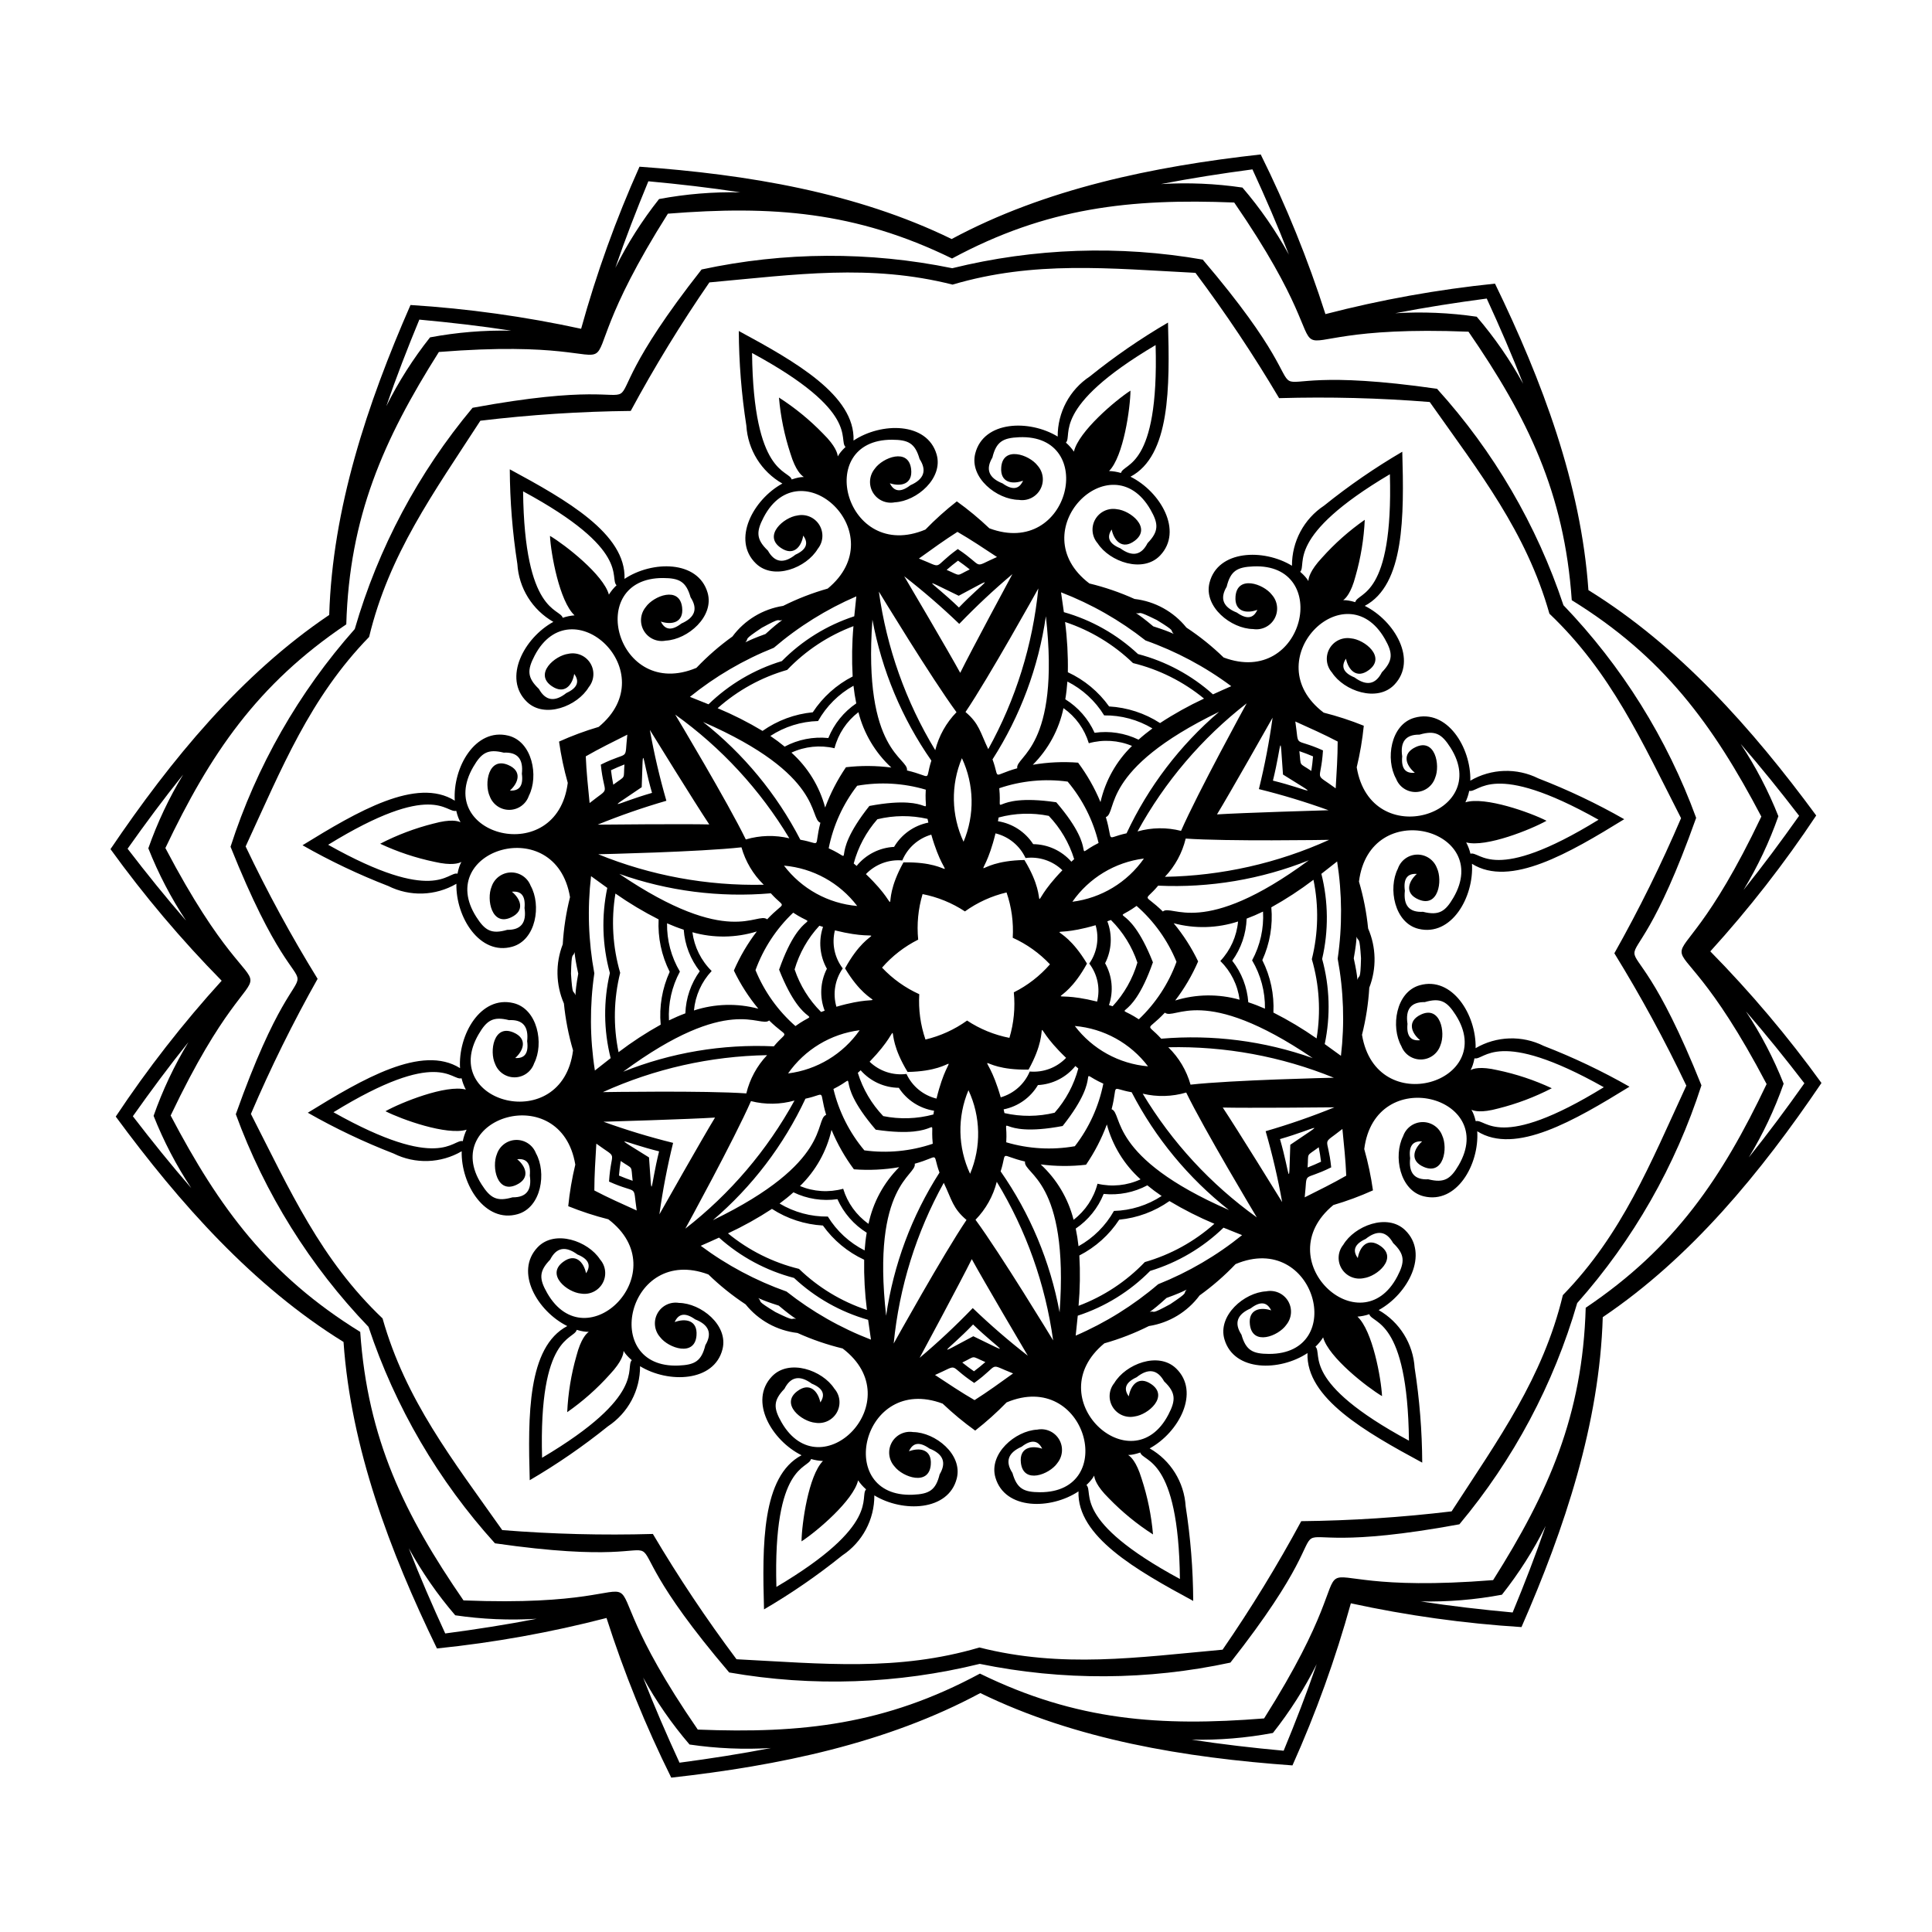 <?xml version="1.0" encoding="UTF-8"?>
<!-- Uploaded to: SVG Repo, www.svgrepo.com, Generator: SVG Repo Mixer Tools -->
<svg fill="#000000" width="800px" height="800px" version="1.1" viewBox="144 144 512 512" xmlns="http://www.w3.org/2000/svg">
 <g>
  <path d="m505.42 336.33c-3.461-1.398-7.016-2.559-10.633-3.473-18.258-13.867 5.769-37.785 16.203-19.551 2.117 3.703 2.262 5.715-0.781 8.859-1.648 3.242-4.062 3.699-7.242 1.367-2.957-1.211-3.68-2.879-2.273-4.973 0.613 2.965 2.809 5.449 6.09 2.996 4.606-3.441-1.129-8.055-4.746-8.383v0.004c-2.297-0.391-4.59 0.707-5.723 2.738-1.137 2.035-0.867 4.562 0.668 6.309 3.164 4.887 11.996 7.988 16.539 3.227 6.203-6.504 0.047-16.973-7.848-20.887 10.543-5.57 10.43-23.727 9.945-40.848-7.25 4.238-14.176 9.012-20.719 14.281-5.348 3.531-8.551 9.523-8.516 15.934-7.523-4.586-19.664-4.207-21.852 4.512-1.602 6.379 5.738 12.195 11.559 12.262 2.297 0.367 4.578-0.754 5.691-2.797 1.113-2.047 0.82-4.57-0.738-6.305-2.207-2.883-9.168-5.269-9.621 0.461-0.324 4.086 2.949 4.617 5.781 3.551-1.02 2.305-2.812 2.586-5.418 0.73-3.668-1.445-4.57-3.731-2.707-6.852 1.035-4.254 2.816-5.207 7.074-5.391 20.965-0.91 13.602 32.18-7.887 24.137h0.004c-3.031-2.945-6.332-5.598-9.863-7.926-3.406-4.234-8.344-6.957-13.742-7.578-3.852-1.742-7.859-3.117-11.969-4.109-18.258-13.867 5.769-37.785 16.203-19.551 2.117 3.703 2.262 5.715-0.781 8.859-1.648 3.242-4.062 3.699-7.242 1.367-2.957-1.211-3.68-2.879-2.273-4.973 0.613 2.965 2.809 5.449 6.09 2.996 4.606-3.441-1.129-8.055-4.746-8.383-2.293-0.391-4.586 0.707-5.723 2.742-1.133 2.031-0.863 4.559 0.672 6.309 3.164 4.887 11.996 7.988 16.539 3.227 6.203-6.504 0.047-16.973-7.848-20.887 10.543-5.57 10.43-23.727 9.945-40.848-7.254 4.234-14.18 9.008-20.719 14.277-5.348 3.531-8.551 9.527-8.516 15.934-7.523-4.586-19.664-4.207-21.852 4.512-1.602 6.379 5.738 12.195 11.559 12.262l-0.004 0.004c2.301 0.367 4.582-0.758 5.695-2.801 1.113-2.043 0.816-4.57-0.738-6.301-2.207-2.883-9.168-5.269-9.621 0.461-0.324 4.086 2.949 4.617 5.781 3.551-1.02 2.305-2.812 2.586-5.418 0.73-3.668-1.445-4.57-3.731-2.707-6.852 1.035-4.254 2.816-5.207 7.074-5.391 20.965-0.91 13.602 32.18-7.887 24.137l0.004-0.004c-2.703-2.574-5.582-4.957-8.613-7.137-2.941 2.297-5.723 4.793-8.32 7.473-21.137 8.879-29.836-23.891-8.832-23.805 4.266 0.016 6.082 0.898 7.281 5.106 1.984 3.047 1.172 5.367-2.438 6.953-2.527 1.953-4.332 1.746-5.441-0.52 2.875 0.953 6.121 0.293 5.637-3.777-0.68-5.707-7.539-3.047-9.633-0.082l0.004 0.004c-1.484 1.793-1.68 4.328-0.488 6.328 1.195 1.996 3.516 3.027 5.801 2.57 5.812-0.297 12.914-6.398 11.066-12.711-2.527-8.625-14.676-8.527-22.012-3.648 0.445-11.918-15.332-20.895-30.402-29.035l-0.004 0.004c0.043 8.398 0.711 16.781 2.004 25.082 0.387 6.394 3.977 12.168 9.543 15.34-7.734 4.223-13.473 14.926-7.019 21.18 4.727 4.578 13.43 1.129 16.398-3.875 1.469-1.809 1.637-4.344 0.422-6.328-1.215-1.988-3.547-2.996-5.824-2.512-3.602 0.469-9.148 5.305-4.414 8.562 3.375 2.32 5.473-0.246 5.965-3.231 1.488 2.035 0.832 3.731-2.074 5.059-3.086 2.453-5.516 2.094-7.289-1.082-3.164-3.023-3.102-5.039-1.129-8.82 9.695-18.609 34.668 4.312 16.961 18.898v-0.008c-4.066 1.152-8.016 2.684-11.797 4.578-5.371 0.832-10.195 3.746-13.434 8.113-3.434 2.465-6.629 5.246-9.543 8.309-21.137 8.879-29.836-23.891-8.832-23.805 4.266 0.016 6.082 0.898 7.281 5.106 1.984 3.047 1.172 5.367-2.438 6.953-2.527 1.953-4.332 1.746-5.441-0.52 2.875 0.953 6.121 0.293 5.637-3.777-0.68-5.707-7.539-3.047-9.633-0.082l0.004 0.008c-1.484 1.789-1.68 4.324-0.488 6.324 1.195 2 3.516 3.027 5.801 2.574 5.812-0.297 12.914-6.398 11.066-12.711-2.527-8.625-14.676-8.527-22.012-3.648 0.445-11.918-15.332-20.895-30.402-29.035h-0.004c0.043 8.398 0.715 16.781 2.008 25.082 0.383 6.398 3.973 12.168 9.539 15.344-7.734 4.223-13.473 14.926-7.019 21.18 4.727 4.578 13.43 1.129 16.398-3.875l0.004-0.004c1.465-1.809 1.633-4.344 0.422-6.328-1.215-1.988-3.551-2.996-5.828-2.512-3.602 0.469-9.148 5.305-4.414 8.562 3.375 2.32 5.473-0.246 5.965-3.231 1.488 2.035 0.832 3.731-2.074 5.059-3.086 2.453-5.516 2.094-7.289-1.082-3.164-3.023-3.102-5.039-1.129-8.82 9.695-18.609 34.668 4.312 16.961 18.898v-0.008c-3.582 1.055-7.086 2.352-10.488 3.887 0.52 3.699 1.293 7.356 2.309 10.945-2.879 22.746-35.609 13.895-25.031-4.258 2.148-3.684 3.82-4.816 8.062-3.754 3.633-0.195 5.234 1.668 4.805 5.586 0.43 3.168-0.652 4.625-3.168 4.453 2.262-2.012 3.312-5.156-0.453-6.769-5.281-2.266-6.41 5.004-4.887 8.301l0.004 0.004c0.809 2.184 2.906 3.621 5.234 3.586s4.383-1.531 5.129-3.734c2.648-5.184 0.918-14.383-5.473-15.938-8.734-2.121-14.723 8.445-14.164 17.238-10.098-6.348-25.762 2.832-40.348 11.812h-0.004c7.297 4.164 14.891 7.773 22.727 10.805 5.731 2.863 12.523 2.641 18.055-0.594-0.211 8.809 6.191 19.133 14.832 16.668 6.328-1.805 7.691-11.066 4.844-16.141-0.832-2.172-2.941-3.586-5.269-3.527s-4.367 1.574-5.09 3.789c-1.395 3.352 0.02 10.574 5.207 8.102 3.699-1.762 2.523-4.863 0.184-6.781 2.508-0.27 3.644 1.145 3.344 4.324 0.582 3.898-0.945 5.824-4.582 5.773-4.199 1.23-5.914 0.164-8.207-3.434-11.27-17.699 21.066-27.867 24.844-5.238h0.004c-1.035 4.098-1.68 8.285-1.93 12.504-1.965 5.066-1.855 10.703 0.309 15.691 0.414 4.203 1.227 8.363 2.422 12.418-2.879 22.746-35.609 13.895-25.031-4.258 2.148-3.684 3.82-4.816 8.062-3.754 3.633-0.195 5.234 1.668 4.805 5.586 0.43 3.168-0.652 4.625-3.168 4.453 2.262-2.012 3.312-5.156-0.453-6.769-5.281-2.266-6.41 5.004-4.887 8.301l0.004 0.004c0.809 2.184 2.906 3.617 5.234 3.586 2.328-0.035 4.383-1.531 5.125-3.734 2.648-5.184 0.918-14.383-5.473-15.938-8.734-2.121-14.723 8.445-14.164 17.238-10.098-6.348-25.762 2.832-40.348 11.812 7.293 4.16 14.891 7.773 22.723 10.805 5.734 2.863 12.523 2.641 18.059-0.594-0.211 8.809 6.191 19.133 14.832 16.668 6.328-1.805 7.691-11.066 4.844-16.141-0.832-2.172-2.945-3.586-5.273-3.527-2.324 0.055-4.363 1.574-5.086 3.789-1.395 3.352 0.02 10.574 5.207 8.102 3.699-1.762 2.523-4.863 0.184-6.781 2.508-0.27 3.644 1.145 3.344 4.324 0.582 3.898-0.945 5.824-4.582 5.773-4.199 1.23-5.914 0.164-8.207-3.434-11.27-17.699 21.066-27.867 24.844-5.238l0.004-0.004c-0.879 3.629-1.504 7.312-1.875 11.027 3.461 1.398 7.012 2.559 10.629 3.473 18.258 13.867-5.769 37.785-16.203 19.551-2.117-3.703-2.262-5.715 0.781-8.859 1.648-3.242 4.062-3.699 7.242-1.367 2.957 1.211 3.68 2.879 2.273 4.973-0.613-2.965-2.809-5.449-6.09-2.996-4.606 3.441 1.129 8.055 4.746 8.383l0.004-0.004c2.293 0.391 4.586-0.707 5.723-2.738 1.133-2.031 0.863-4.559-0.672-6.309-3.164-4.887-11.996-7.988-16.539-3.227-6.203 6.504-0.047 16.973 7.848 20.887-10.543 5.57-10.43 23.727-9.945 40.848 7.254-4.238 14.176-9.008 20.719-14.277 5.348-3.535 8.551-9.527 8.516-15.934 7.523 4.586 19.664 4.207 21.852-4.512 1.602-6.379-5.738-12.195-11.559-12.262l0.004-0.004c-2.301-0.367-4.582 0.754-5.695 2.801-1.113 2.043-0.816 4.566 0.738 6.301 2.207 2.883 9.168 5.269 9.621-0.461 0.324-4.086-2.949-4.617-5.781-3.551 1.02-2.305 2.812-2.586 5.418-0.73 3.668 1.445 4.57 3.731 2.707 6.852-1.035 4.254-2.816 5.207-7.074 5.391-20.965 0.91-13.602-32.18 7.887-24.137h-0.004c3.031 2.945 6.336 5.602 9.863 7.926 3.406 4.238 8.344 6.957 13.742 7.578 3.852 1.742 7.859 3.117 11.969 4.109 18.258 13.867-5.769 37.785-16.203 19.551-2.117-3.703-2.262-5.715 0.781-8.859 1.648-3.242 4.062-3.699 7.242-1.367 2.957 1.211 3.68 2.879 2.273 4.973-0.613-2.965-2.809-5.449-6.09-2.996-4.606 3.441 1.129 8.055 4.746 8.383 2.297 0.391 4.586-0.707 5.723-2.738 1.133-2.035 0.867-4.562-0.672-6.309-3.164-4.887-11.996-7.988-16.539-3.227-6.203 6.504-0.047 16.973 7.848 20.887-10.543 5.57-10.43 23.727-9.945 40.848v-0.004c7.254-4.234 14.18-9.008 20.719-14.277 5.348-3.531 8.551-9.523 8.516-15.934 7.523 4.586 19.664 4.207 21.852-4.512 1.602-6.379-5.738-12.195-11.559-12.262h0.004c-2.301-0.367-4.582 0.754-5.695 2.797-1.113 2.047-0.816 4.57 0.738 6.301 2.207 2.883 9.168 5.269 9.621-0.461 0.324-4.086-2.949-4.617-5.781-3.551 1.02-2.305 2.812-2.586 5.418-0.73 3.668 1.445 4.57 3.731 2.707 6.852-1.035 4.254-2.816 5.207-7.074 5.391-20.965 0.91-13.602-32.18 7.887-24.137l-0.004 0.004c2.703 2.574 5.582 4.957 8.613 7.137 2.941-2.297 5.723-4.793 8.324-7.469 21.137-8.879 29.836 23.891 8.832 23.805-4.266-0.016-6.082-0.898-7.281-5.106-1.984-3.047-1.172-5.367 2.438-6.953 2.527-1.953 4.332-1.746 5.441 0.52-2.875-0.953-6.121-0.293-5.637 3.777 0.68 5.707 7.539 3.047 9.633 0.082l-0.008-0.008c1.484-1.793 1.684-4.328 0.488-6.324-1.191-2-3.516-3.031-5.797-2.574-5.812 0.297-12.914 6.398-11.066 12.711 2.527 8.625 14.676 8.527 22.012 3.648-0.445 11.918 15.332 20.895 30.402 29.035-0.039-8.402-0.711-16.785-2.004-25.082-0.387-6.398-3.973-12.168-9.539-15.344 7.734-4.223 13.473-14.926 7.019-21.18-4.727-4.578-13.43-1.129-16.398 3.875h-0.004c-1.465 1.809-1.637 4.344-0.422 6.332 1.215 1.984 3.547 2.992 5.824 2.512 3.602-0.469 9.148-5.305 4.414-8.562-3.375-2.32-5.473 0.246-5.965 3.231-1.488-2.035-0.832-3.731 2.074-5.059 3.086-2.453 5.516-2.094 7.289 1.082 3.164 3.023 3.102 5.039 1.129 8.82-9.695 18.609-34.668-4.312-16.961-18.898l0.004 0.004c4.066-1.152 8.016-2.684 11.793-4.578 5.371-0.832 10.199-3.746 13.434-8.113 3.434-2.465 6.629-5.246 9.543-8.309 21.137-8.879 29.836 23.891 8.832 23.805-4.266-0.016-6.082-0.898-7.281-5.106-1.984-3.047-1.172-5.367 2.438-6.953 2.527-1.953 4.332-1.746 5.441 0.52-2.875-0.953-6.121-0.293-5.637 3.777 0.68 5.707 7.539 3.047 9.633 0.082l-0.004-0.004c1.484-1.793 1.68-4.328 0.488-6.328-1.195-1.996-3.516-3.027-5.801-2.57-5.812 0.297-12.914 6.398-11.066 12.711 2.527 8.625 14.676 8.527 22.012 3.648-0.445 11.918 15.332 20.895 30.402 29.035l0.004-0.004c-0.043-8.398-0.711-16.781-2.008-25.082-0.383-6.394-3.973-12.168-9.539-15.34 7.734-4.223 13.473-14.926 7.019-21.18-4.727-4.578-13.43-1.129-16.398 3.875-1.469 1.809-1.637 4.344-0.422 6.332 1.211 1.984 3.547 2.992 5.824 2.512 3.602-0.469 9.148-5.305 4.414-8.562-3.375-2.32-5.473 0.246-5.965 3.231-1.488-2.035-0.832-3.731 2.074-5.059 3.086-2.453 5.516-2.094 7.289 1.082 3.164 3.023 3.102 5.039 1.129 8.82-9.695 18.609-34.668-4.312-16.961-18.898v0.004c3.582-1.051 7.086-2.352 10.488-3.887-0.52-3.695-1.293-7.352-2.309-10.945 2.879-22.746 35.609-13.895 25.031 4.258-2.148 3.684-3.82 4.816-8.062 3.754-3.633 0.195-5.234-1.668-4.805-5.586-0.43-3.168 0.652-4.625 3.168-4.453-2.262 2.012-3.312 5.156 0.453 6.769 5.281 2.266 6.41-5.004 4.887-8.301l-0.004-0.004c-0.809-2.184-2.906-3.617-5.234-3.586-2.328 0.035-4.383 1.531-5.129 3.734-2.648 5.184-0.918 14.383 5.473 15.938 8.734 2.121 14.723-8.445 14.164-17.238 10.098 6.348 25.762-2.832 40.348-11.812h0.004c-7.293-4.16-14.891-7.773-22.723-10.805-5.734-2.863-12.527-2.641-18.059 0.594 0.211-8.809-6.191-19.133-14.832-16.668-6.328 1.805-7.691 11.066-4.844 16.141 0.832 2.172 2.945 3.586 5.269 3.527 2.328-0.055 4.367-1.574 5.09-3.789 1.395-3.352-0.02-10.574-5.207-8.102-3.699 1.762-2.523 4.863-0.184 6.781-2.508 0.27-3.644-1.145-3.344-4.324-0.582-3.898 0.945-5.824 4.582-5.773 4.199-1.23 5.914-0.164 8.207 3.434 11.27 17.699-21.066 27.867-24.844 5.238l-0.004 0.004c1.035-4.102 1.684-8.285 1.934-12.504 1.965-5.07 1.852-10.707-0.309-15.691-0.418-4.207-1.23-8.367-2.426-12.422 2.879-22.746 35.609-13.895 25.031 4.258-2.148 3.684-3.82 4.816-8.062 3.754-3.633 0.195-5.234-1.668-4.805-5.586-0.43-3.168 0.652-4.625 3.168-4.453-2.262 2.012-3.312 5.156 0.453 6.769 5.281 2.266 6.41-5.004 4.887-8.301l-0.004-0.004c-0.809-2.18-2.906-3.617-5.231-3.586-2.328 0.035-4.383 1.531-5.129 3.738-2.648 5.184-0.918 14.383 5.473 15.938 8.734 2.121 14.723-8.445 14.164-17.238 10.098 6.348 25.762-2.832 40.348-11.812l0.004-0.004c-7.297-4.16-14.895-7.773-22.727-10.801-5.734-2.867-12.523-2.644-18.059 0.59 0.211-8.809-6.191-19.133-14.832-16.668-6.328 1.805-7.691 11.066-4.844 16.141 0.832 2.176 2.945 3.59 5.273 3.531 2.328-0.059 4.363-1.578 5.086-3.789 1.395-3.352-0.02-10.574-5.207-8.102-3.699 1.762-2.523 4.863-0.184 6.781-2.508 0.27-3.644-1.145-3.344-4.324-0.582-3.898 0.945-5.824 4.582-5.773 4.199-1.23 5.914-0.164 8.207 3.434 11.27 17.699-21.066 27.867-24.844 5.238h-0.004c0.879-3.629 1.504-7.312 1.879-11.027zm6.914-66.652c0.93 32.832-8.508 31.168-9.176 33.898-5.809-1.734-2.316 2.301 0.074-6.898 1.391-4.863 2.211-9.871 2.445-14.926-4.148 2.894-7.945 6.262-11.316 10.031-6.535 6.965-1.145 7.805-5.797 3.746 1.895-1.961-4.18-9.297 23.77-25.852zm-169.03-32.125c28.898 15.613 22.738 22.953 24.77 24.895-4.406 4.164 0.836 3.156-5.938-3.512-3.516-3.637-7.445-6.852-11.703-9.582 0.434 5.043 1.453 10.012 3.031 14.816 2.766 9.141 6.184 4.894 0.344 6.891-0.75-2.617-10.141-1.023-10.504-33.508zm-112.34 130.32c27.969-17.219 31.246-8.215 33.945-9.004 1.402 5.898 3.152 0.855-6.012 3.387v-0.004c-4.906 1.23-9.652 3.023-14.145 5.348 4.582 2.144 9.395 3.75 14.348 4.785 9.297 2.176 7.332-2.91 6.141 3.148-2.644-0.664-5.961 8.27-34.277-7.66zm56.695 162.45c-0.93-32.832 8.508-31.168 9.176-33.898 5.809 1.734 2.316-2.301-0.074 6.898-1.391 4.863-2.211 9.871-2.445 14.922 4.148-2.894 7.945-6.262 11.316-10.031 6.535-6.965 1.145-7.805 5.797-3.746-1.895 1.961 4.184 9.297-23.77 25.855zm169.03 32.125c-28.898-15.613-22.738-22.953-24.77-24.895 4.406-4.164-0.836-3.156 5.938 3.512 3.519 3.633 7.445 6.848 11.703 9.578-0.434-5.039-1.449-10.012-3.031-14.816-2.766-9.141-6.184-4.894-0.344-6.891 0.75 2.617 10.145 1.023 10.504 33.512zm112.34-130.32c-27.969 17.219-31.246 8.215-33.945 9.004-1.402-5.898-3.152-0.855 6.012-3.387 4.906-1.23 9.652-3.023 14.145-5.348-4.578-2.144-9.395-3.75-14.344-4.785-9.297-2.176-7.332 2.91-6.141-3.148 2.641 0.664 5.957-8.266 34.273 7.664zm-35.344-61.883c-0.246-1.043-0.629-2.051-1.129-2.996 5.258 1.398 17.281-3.481 21.289-5.734-4.203-2.152-16.277-6.504-21.5-4.894 0.465-0.965 0.805-1.988 1.012-3.039 2.644 0.66 5.961-8.27 34.273 7.66-27.969 17.219-31.242 8.215-33.945 9.004zm-92.613-100.9c-1.027-0.305-2.086-0.48-3.16-0.52 3.84-3.856 5.629-16.707 5.676-21.305-3.965 2.562-13.773 10.844-14.988 16.172h0.004c-0.602-0.883-1.316-1.688-2.125-2.394 1.895-1.961-4.184-9.297 23.77-25.852 0.93 32.832-8.508 31.168-9.176 33.898zm-133.68 29.758c-0.781 0.734-1.461 1.57-2.031 2.477-1.418-5.254-11.652-13.227-15.613-15.57 0.238 4.715 2.504 17.348 6.512 21.062l0.004 0.004c-1.07 0.078-2.125 0.297-3.137 0.645-0.75-2.621-10.141-1.027-10.504-33.512 28.895 15.609 22.734 22.949 24.77 24.895zm-41.074 130.65c0.25 1.043 0.629 2.051 1.129 2.996-5.258-1.398-17.281 3.481-21.289 5.734 4.203 2.152 16.277 6.504 21.5 4.894-0.465 0.965-0.805 1.988-1.012 3.039-2.644-0.66-5.961 8.27-34.273-7.66 27.969-17.219 31.246-8.215 33.945-9.004zm92.613 100.9c1.027 0.305 2.09 0.48 3.16 0.52-3.84 3.856-5.629 16.707-5.676 21.305 3.965-2.562 13.773-10.844 14.988-16.172h-0.004c0.605 0.887 1.32 1.691 2.125 2.394-1.895 1.961 4.184 9.297-23.77 25.852-0.93-32.832 8.508-31.164 9.176-33.898zm133.68-29.758c0.781-0.734 1.465-1.566 2.031-2.477 1.418 5.254 11.652 13.227 15.613 15.57-0.238-4.715-2.504-17.348-6.512-21.062v-0.004c1.066-0.078 2.121-0.297 3.137-0.641 0.75 2.621 10.141 1.027 10.504 33.512-28.898-15.613-22.738-22.953-24.773-24.898zm-4.266-157.83c1.242 0.422 2.449 0.887 3.625 1.387-0.105 1.273-0.258 2.559-0.461 3.856-3.453-2.363-2.66-0.902-3.164-5.242zm5.133 104.97c0.254 1.285 0.457 2.562 0.609 3.832-1.156 0.547-2.344 1.059-3.566 1.531 0.32-4.172-0.551-2.754 2.953-5.359zm-88.344 56.93c-0.988 0.863-1.992 1.68-3.016 2.445-1.051-0.727-2.09-1.504-3.109-2.324 3.773-1.805 2.113-1.848 6.121-0.117zm-93.477-48.039c-1.242-0.422-2.449-0.887-3.625-1.387 0.105-1.273 0.258-2.559 0.461-3.856 3.449 2.363 2.656 0.902 3.164 5.242zm-5.133-104.97c-0.254-1.285-0.457-2.562-0.609-3.832 1.156-0.547 2.344-1.059 3.566-1.531-0.32 4.172 0.547 2.754-2.957 5.363zm88.344-56.93c0.988-0.863 1.992-1.68 3.016-2.445 1.051 0.727 2.09 1.504 3.109 2.324-3.777 1.805-2.113 1.848-6.125 0.121zm49.391 24.703v-0.004c6.898 1.684 13.332 4.902 18.82 9.41-4.035 1.879-7.934 4.047-11.656 6.488-4.043-2.617-8.695-4.133-13.5-4.406-2.797-3.918-6.562-7.043-10.934-9.066 0.078-4.449-0.168-8.902-0.734-13.316 6.742 2.234 12.895 5.957 18.004 10.891zm47.387 78.465v-0.004c1.992 6.82 2.422 13.996 1.262 21.004-3.648-2.555-7.473-4.844-11.445-6.852 0.242-4.805-0.77-9.594-2.938-13.895 1.996-4.379 2.82-9.203 2.387-13.996 3.891-2.164 7.625-4.602 11.168-7.297 1.434 6.953 1.289 14.145-0.434 21.035zm-44.258 80.27c-4.91 5.133-10.91 9.094-17.559 11.59 0.387-4.434 0.457-8.891 0.207-13.336 4.285-2.191 7.93-5.461 10.566-9.488 4.793-0.461 9.383-2.164 13.316-4.934 3.816 2.289 7.797 4.301 11.902 6.023-5.305 4.719-11.605 8.188-18.434 10.145zm-91.645 1.805h-0.004c-6.898-1.684-13.332-4.902-18.816-9.41 4.035-1.879 7.93-4.047 11.652-6.488 4.043 2.617 8.695 4.133 13.5 4.406 2.797 3.918 6.562 7.043 10.934 9.066-0.074 4.449 0.172 8.902 0.734 13.316-6.742-2.231-12.895-5.953-18.004-10.891zm-47.391-78.465c-1.988-6.816-2.422-13.996-1.258-21.004 3.644 2.555 7.469 4.844 11.445 6.852-0.246 4.809 0.766 9.594 2.934 13.895-1.996 4.379-2.82 9.203-2.387 14-3.891 2.16-7.621 4.598-11.164 7.293-1.438-6.953-1.289-14.145 0.43-21.035zm44.258-80.27c4.91-5.133 10.914-9.098 17.562-11.594-0.391 4.434-0.461 8.891-0.211 13.336-4.285 2.191-7.926 5.465-10.566 9.488-4.789 0.461-9.379 2.164-13.316 4.938-3.816-2.293-7.793-4.305-11.902-6.023 5.309-4.723 11.605-8.191 18.434-10.145zm84.004 12.055c4.5-0.055 8.93 1.141 12.789 3.453-1.285 0.945-2.516 1.934-3.676 2.977-3.617-1.754-7.676-2.387-11.652-1.82-1.648-3.668-4.348-6.762-7.762-8.883 0.262-1.539 0.441-3.109 0.555-4.699 4.016 2.031 7.391 5.137 9.746 8.973zm39.203 64.914c2.297 3.871 3.477 8.301 3.406 12.805-1.461-0.641-2.93-1.211-4.414-1.695v-0.004c-0.293-4.008-1.773-7.84-4.254-11 2.352-3.262 3.68-7.144 3.816-11.164 1.465-0.543 2.91-1.172 4.344-1.867 0.246 4.492-0.754 8.969-2.898 12.926zm-36.613 66.41c-2.203 3.922-5.453 7.16-9.387 9.348-0.176-1.586-0.418-3.144-0.738-4.672 3.324-2.258 5.902-5.453 7.402-9.184 4 0.41 8.027-0.383 11.574-2.277 1.203 0.996 2.469 1.938 3.793 2.828-3.769 2.461-8.145 3.832-12.645 3.957zm-75.82 1.496v-0.004c-4.5 0.055-8.926-1.141-12.789-3.453 1.285-0.945 2.516-1.934 3.676-2.977v0.004c3.617 1.75 7.676 2.383 11.656 1.816 1.645 3.668 4.344 6.762 7.758 8.887-0.262 1.539-0.441 3.109-0.555 4.699v-0.004c-4.016-2.031-7.391-5.137-9.746-8.973zm-39.203-64.918c-2.297-3.871-3.477-8.301-3.406-12.801 1.461 0.641 2.93 1.211 4.414 1.695h0.004c0.289 4.008 1.77 7.84 4.25 11.004-2.352 3.258-3.68 7.144-3.816 11.16-1.465 0.543-2.91 1.172-4.344 1.867-0.246-4.492 0.758-8.965 2.898-12.926zm36.617-66.41-0.004 0.004c2.207-3.926 5.453-7.164 9.387-9.352 0.176 1.586 0.418 3.144 0.738 4.672-3.324 2.258-5.902 5.453-7.402 9.184-4-0.406-8.027 0.383-11.574 2.277-1.203-0.996-2.469-1.938-3.793-2.828h0.004c3.766-2.461 8.145-3.832 12.641-3.953zm71.754 5.879-0.004 0.004c3.789-1.047 7.82-0.797 11.445 0.715-4.168 4.047-7.066 9.219-8.352 14.887-1.539-3.715-3.535-7.223-5.934-10.449-4.008-0.309-8.039-0.121-12.004 0.559 4.109-4.109 6.934-9.324 8.133-15.008 3.211 2.262 5.574 5.535 6.711 9.297zm34.852 57.707-0.004 0.004c2.801 2.754 4.598 6.371 5.106 10.266-5.59-1.582-11.52-1.512-17.07 0.211 2.445-3.191 4.488-6.672 6.082-10.363-1.738-3.625-3.918-7.023-6.484-10.117 5.613 1.504 11.539 1.344 17.062-0.461-0.352 3.914-2.004 7.598-4.695 10.465zm-32.555 59.035c-0.984 3.805-3.219 7.168-6.34 9.555-1.422-5.633-4.449-10.73-8.719-14.676 3.988 0.523 8.023 0.551 12.02 0.086 2.269-3.316 4.125-6.902 5.516-10.676 1.508 5.613 4.609 10.668 8.934 14.547-3.566 1.652-7.582 2.062-11.41 1.164zm-67.402 1.328 0.004 0.004c-3.789 1.047-7.816 0.793-11.445-0.715 4.168-4.051 7.07-9.223 8.352-14.891 1.543 3.715 3.535 7.227 5.934 10.453 4.008 0.305 8.043 0.117 12.004-0.562-4.106 4.109-6.934 9.324-8.133 15.012-3.211-2.266-5.574-5.535-6.711-9.297zm-34.852-57.707 0.004 0.004c-2.801-2.758-4.598-6.375-5.106-10.27 5.59 1.586 11.523 1.512 17.07-0.211-2.445 3.191-4.488 6.672-6.082 10.363 1.738 3.625 3.918 7.023 6.484 10.117-5.609-1.504-11.539-1.344-17.062 0.461 0.352-3.914 2.008-7.598 4.695-10.461zm32.555-59.031c0.988-3.805 3.219-7.168 6.34-9.555 1.422 5.633 4.453 10.73 8.719 14.676-3.988-0.523-8.023-0.551-12.02-0.086-2.269 3.32-4.121 6.906-5.516 10.676-1.504-5.613-4.609-10.664-8.934-14.547 3.566-1.652 7.582-2.062 11.41-1.164zm61.793 8.844h-0.004c3.957 4.715 6.762 10.281 8.195 16.266-8.055 4.039 1.059 3.496-11.211-10.789-18.559-2.742-14.227 5.227-15.109-3.723 5.824-1.98 12.031-2.582 18.125-1.754zm28.844 47.762c-2.106 5.781-5.527 10.996-9.988 15.23-7.523-4.957-2.496 2.664 3.738-15.105-6.902-17.445-11.641-9.707-4.332-14.945v-0.004c4.629 4.059 8.25 9.133 10.582 14.824zm-26.941 48.863c-6.059 1.066-12.285 0.711-18.184-1.039 0.531-8.992-3.555-0.828 14.949-4.316 11.656-14.699 2.586-14.934 10.777-11.223h0.004c-1.199 6.035-3.781 11.711-7.547 16.578zm-55.785 1.098c-3.953-4.715-6.758-10.281-8.195-16.266 8.055-4.039-1.059-3.496 11.211 10.789 18.559 2.742 14.227-5.227 15.109 3.723l0.004 0.004c-5.828 1.977-12.031 2.578-18.129 1.75zm-28.844-47.762h-0.004c2.106-5.781 5.527-10.992 9.992-15.227 7.523 4.957 2.496-2.664-3.738 15.105 6.902 17.445 11.641 9.707 4.332 14.945h-0.004c-4.625-4.055-8.25-9.129-10.582-14.824zm26.941-48.863h-0.004c6.059-1.066 12.285-0.711 18.184 1.039-0.531 8.992 3.555 0.828-14.949 4.316-11.656 14.699-2.586 14.934-10.777 11.223h-0.004c1.199-6.035 3.781-11.711 7.547-16.578zm50.777 7.981c3.102 3.25 5.406 7.176 6.731 11.469-0.258 0.215-0.492 0.457-0.746 0.68-2.559-2.918-6.238-4.609-10.117-4.652-2.109-3.258-5.5-5.465-9.336-6.074 0.055-0.332 0.133-0.664 0.176-0.996l0.004 0.004c4.336-1.172 8.887-1.32 13.289-0.43zm23.488 38.891v-0.004c-1.266 4.312-3.512 8.27-6.566 11.566-0.316-0.117-0.645-0.199-0.965-0.305v-0.004c1.246-3.672 0.875-7.703-1.027-11.086 1.766-3.457 1.98-7.5 0.59-11.121 0.312-0.121 0.641-0.215 0.949-0.344 3.184 3.172 5.586 7.035 7.019 11.293zm-21.938 39.785v-0.004c-4.363 1.062-8.918 1.094-13.297 0.098-0.059-0.332-0.152-0.656-0.215-0.988 3.805-0.758 7.109-3.098 9.086-6.438 3.875-0.195 7.484-2.031 9.926-5.047 0.262 0.211 0.508 0.445 0.773 0.652-1.156 4.34-3.301 8.355-6.273 11.723zm-45.422 0.895v-0.004c-3.102-3.25-5.406-7.176-6.731-11.465 0.258-0.215 0.492-0.457 0.746-0.68v-0.004c2.559 2.918 6.238 4.609 10.117 4.652 2.109 3.258 5.504 5.465 9.336 6.074-0.055 0.332-0.133 0.664-0.176 0.996h-0.004c-4.336 1.168-8.887 1.316-13.289 0.426zm-23.488-38.891h0.004c1.262-4.312 3.508-8.27 6.562-11.562 0.316 0.117 0.645 0.199 0.965 0.305-1.246 3.676-0.871 7.707 1.027 11.09-1.766 3.453-1.98 7.496-0.59 11.117-0.312 0.121-0.641 0.215-0.949 0.344-3.184-3.168-5.586-7.035-7.016-11.293zm21.938-39.785c4.367-1.062 8.918-1.094 13.297-0.094 0.059 0.332 0.152 0.656 0.215 0.988l0.004-0.004c-3.809 0.758-7.113 3.098-9.09 6.438-3.875 0.195-7.484 2.031-9.926 5.047-0.262-0.211-0.508-0.445-0.773-0.652 1.156-4.34 3.305-8.352 6.273-11.723zm39.262 10.281v-0.004c3.578-0.461 7.176 0.73 9.77 3.238-10.648 11.016-2.305 10.086-10.062-2.711-14.953 0.27-11.301 7.852-7.664-7.062l0.004 0.004c3.504 0.855 6.434 3.262 7.953 6.531zm16.891 27.965c2.188 2.867 2.953 6.578 2.078 10.078-14.867-3.711-9.887 3.051-2.684-10.07-7.711-12.816-12.449-5.863 2.285-10.168v0.004c1.012 3.465 0.395 7.203-1.68 10.156zm-15.773 28.609h-0.004c-1.391 3.332-4.219 5.848-7.688 6.844-4.219-14.73-7.586-7.039 7.379-7.356 7.242-13.086-1.148-13.715 9.945-3.106v-0.004c-2.496 2.609-6.039 3.941-9.637 3.621zm-32.664 0.645h-0.004c-3.578 0.461-7.172-0.73-9.77-3.238 10.648-11.016 2.305-10.086 10.062 2.711 14.953-0.27 11.301-7.852 7.664 7.062l-0.004-0.004c-3.504-0.855-6.43-3.258-7.953-6.531zm-16.891-27.965v-0.004c-2.191-2.867-2.957-6.578-2.082-10.078 14.867 3.711 9.887-3.051 2.684 10.07 7.711 12.816 12.449 5.863-2.285 10.168v-0.004c-1.012-3.465-0.391-7.199 1.684-10.156zm15.773-28.609v-0.004c1.391-3.328 4.219-5.848 7.688-6.84 4.219 14.73 7.586 7.039-7.379 7.356-7.242 13.086 1.148 13.715-9.945 3.106 2.496-2.606 6.043-3.941 9.637-3.621zm27.633 8.477c1.328 3.856 1.883 7.938 1.641 12.008 3.715 1.68 7.066 4.07 9.867 7.039-2.68 3.078-5.934 5.602-9.582 7.426 0.402 4.059 0.008 8.156-1.164 12.062-4.004-0.781-7.816-2.336-11.219-4.586-3.316 2.379-7.062 4.086-11.031 5.027-1.324-3.859-1.883-7.938-1.641-12.012-3.715-1.68-7.066-4.07-9.863-7.039 2.676-3.078 5.934-5.598 9.578-7.426-0.402-4.059-0.008-8.156 1.164-12.062 4.004 0.781 7.816 2.34 11.223 4.586 3.312-2.379 7.059-4.086 11.027-5.023zm17.441 2.465h0.004c4.418-6.328 11.305-10.488 18.961-11.453-4.418 6.324-11.309 10.484-18.961 11.453zm0.648 32.922h0.004c7.688 0.664 14.734 4.547 19.398 10.695-7.688-0.664-14.734-4.551-19.398-10.695zm-28.188 17.023h0.004c3.269 6.988 3.426 15.035 0.434 22.148-3.266-6.992-3.426-15.035-0.434-22.148zm-28.832-15.898c-4.418 6.324-11.309 10.484-18.965 11.449 4.418-6.324 11.309-10.484 18.965-11.449zm-0.648-32.922v-0.004c-7.688-0.66-14.738-4.547-19.402-10.695 7.688 0.664 14.738 4.551 19.402 10.695zm28.188-17.023-0.004-0.004c-3.266-6.988-3.426-15.035-0.434-22.145 3.269 6.988 3.426 15.035 0.434 22.145zm51.203-58.766c5.137 3.137 3.516 2.543 4.293 3.461 0.492 0.582 0.422 0-5.223-1.781-4.512-3.816-5.055-3.574-4.293-3.465 1.172 0.164-0.172-0.887 5.219 1.785zm54.125 89.621c-0.148 6.016-0.445 4.316-0.852 5.449-0.258 0.723 0.211 0.375-1.07-5.414 1.051-5.816 0.566-6.164 0.855-5.449 0.441 1.098 0.68-0.59 1.066 5.414zm-50.555 91.688c-5.285 2.879-3.961 1.773-5.144 1.988-0.754 0.137-0.219 0.371 4.152-3.633 5.562-2 5.621-2.59 5.148-1.984-0.742 0.949 0.852 0.293-4.156 3.629zm-104.68 2.062c-5.137-3.137-3.516-2.543-4.293-3.461-0.492-0.582-0.422 0 5.223 1.781 4.512 3.816 5.055 3.574 4.293 3.465-1.172-0.164 0.172 0.887-5.223-1.781zm-54.129-89.621c0.148-6.016 0.445-4.316 0.852-5.449 0.258-0.723-0.211-0.375 1.07 5.414-1.051 5.816-0.566 6.164-0.855 5.449-0.441-1.098-0.68 0.59-1.066-5.414zm50.555-91.688c5.285-2.879 3.961-1.773 5.144-1.988 0.754-0.137 0.219-0.371-4.152 3.633-5.562 2-5.621 2.59-5.148 1.984 0.742-0.945-0.852-0.293 4.156-3.629zm148.73 32.492c-8.074-3.629-6.211-0.25-7.332-7.66 3.879 1.754 7.644 3.426 11.227 5.309-0.004 4.047-0.277 8.16-0.527 12.406-6.047-4.449-3.914-1.223-3.367-10.055zm2.18 110.5c-0.895-8.809-2.891-5.504 2.969-10.18 0.418 4.234 0.855 8.336 1.016 12.375-3.504 2.019-7.203 3.84-11.008 5.746 0.824-7.461-0.902-4.004 7.019-7.945zm-94.605 57.129c7.18-5.18 3.32-5.254 10.301-2.519-3.457 2.481-6.789 4.906-10.211 7.07-3.504-2.023-6.926-4.316-10.48-6.66 6.875-3.012 3.016-2.781 10.391 2.109zm-96.777-53.359c8.074 3.629 6.211 0.25 7.332 7.66-3.879-1.754-7.644-3.426-11.227-5.309 0.004-4.047 0.277-8.16 0.527-12.406 6.043 4.445 3.914 1.219 3.367 10.055zm-2.18-110.5c0.895 8.809 2.891 5.504-2.969 10.18-0.418-4.234-0.855-8.336-1.016-12.375 3.504-2.019 7.203-3.84 11.008-5.746-0.828 7.457 0.898 4-7.023 7.941zm94.602-57.133c-7.18 5.18-3.32 5.254-10.301 2.519 3.457-2.481 6.789-4.906 10.211-7.07 3.504 2.023 6.926 4.316 10.48 6.66-6.871 3.016-3.016 2.781-10.391-2.109zm49.746 24.223c8.141 2.879 15.805 6.965 22.73 12.121-1.613 0.707-3.231 1.422-4.848 2.168-5.676-5.094-12.492-8.758-19.871-10.684-5.57-5.215-12.305-9.02-19.641-11.102-0.234-1.766-0.492-3.516-0.754-5.258 8.059 3.106 15.602 7.406 22.383 12.754zm50.93 84.332c1.578 8.488 1.871 17.168 0.867 25.746-1.418-1.043-2.848-2.086-4.301-3.113 1.574-7.465 1.34-15.199-0.684-22.555 1.73-7.426 1.66-15.164-0.203-22.559 1.414-1.086 2.801-2.184 4.176-3.281 1.336 8.531 1.387 17.215 0.145 25.762zm-47.566 86.27c-6.566 5.613-13.934 10.207-21.863 13.629 0.195-1.75 0.383-3.508 0.547-5.281l-0.004-0.004c7.254-2.367 13.832-6.438 19.191-11.867 7.297-2.215 13.961-6.144 19.438-11.457 1.645 0.68 3.289 1.332 4.93 1.977l-0.004-0.004c-6.719 5.426-14.215 9.812-22.234 13.008zm-98.5 1.941c-8.141-2.879-15.805-6.965-22.73-12.121 1.613-0.707 3.231-1.422 4.848-2.168 5.676 5.094 12.492 8.758 19.871 10.684 5.57 5.215 12.305 9.02 19.641 11.105 0.234 1.766 0.492 3.516 0.754 5.258v-0.004c-8.055-3.106-15.602-7.402-22.383-12.754zm-50.93-84.332v0.004c-1.578-8.492-1.871-17.172-0.867-25.75 1.418 1.043 2.848 2.086 4.301 3.113-1.574 7.465-1.336 15.199 0.688 22.555-1.734 7.43-1.664 15.164 0.203 22.562-1.414 1.086-2.801 2.184-4.176 3.281-1.34-8.531-1.391-17.219-0.148-25.762zm47.566-86.273 0.004 0.004c6.562-5.613 13.934-10.207 21.863-13.625-0.195 1.75-0.383 3.508-0.547 5.281-7.25 2.371-13.832 6.441-19.188 11.871-7.301 2.215-13.965 6.141-19.438 11.453-1.645-0.68-3.289-1.332-4.93-1.977v0.004c6.719-5.426 14.215-9.812 22.238-13.008zm132.27 35.207c2.488-10.09 1.758-13.953 2.668-1.609 10.715 6.688 7.094 4.027-2.668 1.613zm1.871 95c9.98-2.891 12.961-5.453 2.731 1.504-0.43 12.629 0.062 8.164-2.731-1.496zm-81.336 49.129c7.492 7.199 11.203 8.5 0.062 3.117-11.148 5.938-7.035 4.129-0.062-3.117zm-83.211-45.879c-2.488 10.09-1.758 13.953-2.668 1.609-10.715-6.684-7.094-4.023 2.668-1.609zm-1.871-95c-9.98 2.891-12.961 5.453-2.731-1.504 0.434-12.625-0.062-8.16 2.731 1.504zm81.336-49.121c-7.492-7.199-11.203-8.5-0.062-3.117 11.148-5.938 7.035-4.133 0.062 3.113zm68.953 27.633c-10.379 8.863-18.742 19.84-24.531 32.203-5.887 1.262-3.391 2.711-5.488-4.289 3.203-1.25-1.77-12.52 30.02-27.914zm-91.879-24.41c2.484 13.422 7.809 26.152 15.621 37.348-1.852 5.731 0.652 4.293-6.461 2.606 0.52-3.398-11.727-4.727-9.16-39.953zm-67.082 67.367c12.867 4.559 26.555 6.312 40.156 5.144 4.035 4.469 4.043 1.582-0.973 6.898-2.684-2.152-9.957 7.789-39.184-12.043zm24.801 91.773c10.379-8.859 18.746-19.84 24.531-32.199 5.887-1.262 3.391-2.711 5.488 4.289-3.203 1.246 1.77 12.516-30.02 27.91zm91.879 24.41h0.004c-2.488-13.418-7.812-26.152-15.625-37.344 1.852-5.731-0.652-4.293 6.461-2.606-0.52 3.394 11.727 4.723 9.164 39.949zm67.082-67.367v0.004c-12.863-4.559-26.555-6.312-40.152-5.144-4.035-4.469-4.043-1.582 0.973-6.898 2.68 2.148 9.953-7.793 39.18 12.043zm-39.711-38.844c-5.223-5.117-5.098-2.231-1.242-6.856v0.004c13.633 0.629 27.246-1.664 39.922-6.723-28.273 20.859-36.234 11.453-38.68 13.574zm-38.586-37.965c-7.043 1.965-4.481 3.301-6.559-2.352v0.004c7.363-11.492 12.188-24.426 14.141-37.934 3.93 34.914-8.195 37.105-7.582 40.285zm-52.172 14.438c-1.82 7.082 0.617 5.531-5.312 4.504-6.269-12.125-15.062-22.766-25.781-31.211 32.203 14.055 28.035 25.652 31.094 26.707zm-13.582 52.398c5.223 5.117 5.098 2.231 1.242 6.856-13.633-0.633-27.246 1.66-39.918 6.723 28.273-20.863 36.23-11.457 38.676-13.578zm38.586 37.965c7.043-1.965 4.481-3.301 6.559 2.352v-0.004c-7.363 11.492-12.184 24.426-14.141 37.934-3.926-34.914 8.199-37.105 7.582-40.281zm52.172-14.438c1.82-7.082-0.617-5.531 5.312-4.504 6.269 12.125 15.062 22.766 25.781 31.211-32.203-14.055-28.035-25.648-31.094-26.707zm27.926-78.133c3.156-5.148 14.305-24.848 14.742-25.648h-0.004c-0.879 6.371-2.09 12.695-3.633 18.941 6.246 1.543 12.406 3.414 18.457 5.602-0.605 0.008-23.078 0.684-29.562 1.105zm1.531 77.684c6.035 0.156 28.672-0.035 29.586-0.059l-0.004 0.004c-5.957 2.422-12.039 4.535-18.219 6.324 1.785 6.18 3.246 12.449 4.375 18.785-0.309-0.523-12.129-19.648-15.738-25.051zm-66.512 40.168c2.883 5.305 14.367 24.812 14.844 25.59v0.004c-5.082-3.949-9.949-8.16-14.59-12.617-4.461 4.637-9.16 9.039-14.078 13.184 0.293-0.527 10.949-20.328 13.824-26.156zm-68.043-37.512c-3.156 5.148-14.305 24.848-14.742 25.648 0.879-6.371 2.094-12.695 3.633-18.941-6.246-1.543-12.406-3.414-18.457-5.602 0.605-0.008 23.078-0.68 29.566-1.105zm-1.531-77.684c-6.035-0.156-28.672 0.035-29.586 0.059 5.961-2.426 12.043-4.539 18.223-6.328-1.785-6.18-3.246-12.449-4.379-18.781 0.309 0.52 12.129 19.645 15.742 25.047zm66.512-40.168c-2.883-5.305-14.367-24.812-14.844-25.59v-0.004c5.078 3.949 9.949 8.16 14.586 12.617 4.461-4.637 9.16-9.035 14.082-13.184-0.297 0.527-10.953 20.328-13.824 26.156zm58.52 41.875h-0.004c-3.789-0.965-7.769-0.914-11.531 0.152 7.223-13.176 17.066-24.73 28.926-33.953-0.289 0.512-12.957 23.664-17.395 33.801zm-59.504-31.449h-0.004c-2.731 2.801-4.676 6.273-5.633 10.066-7.797-12.844-12.883-27.148-14.941-42.027 0.301 0.504 14.016 23.051 20.574 31.961zm-56.992 35.809c1.062 3.766 3.098 7.184 5.902 9.914-15.023 0.328-29.949-2.418-43.867-8.078 0.586-0.008 26.973-0.609 37.965-1.836zm2.519 67.258c3.789 0.965 7.769 0.91 11.535-0.152-7.227 13.172-17.07 24.727-28.93 33.949 0.289-0.512 12.957-23.664 17.395-33.797zm59.504 31.449v-0.004c2.731-2.801 4.676-6.273 5.637-10.062 7.797 12.84 12.879 27.145 14.938 42.027-0.301-0.508-14.016-23.055-20.574-31.965zm56.988-35.812c-1.062-3.766-3.094-7.184-5.898-9.91 15.02-0.332 29.949 2.418 43.867 8.074-0.59 0.008-26.977 0.609-37.969 1.836zm36.727-64.875c-13.688 6.203-28.496 9.535-43.516 9.797 2.691-2.836 4.59-6.332 5.504-10.137 10.812 0.777 37.5 0.352 38.012 0.34zm-77.066-66.625c-1.473 14.953-5.988 29.445-13.273 42.586-2.148-4.488-2.371-6.75-6.027-9.836 6.078-8.977 19.016-32.223 19.301-32.75zm-96.23 33.43c12.215 8.75 22.504 19.906 30.242 32.785-3.805-0.91-7.781-0.809-11.531 0.305-4.734-9.754-18.398-32.578-18.711-33.09zm-19.164 100.05c13.684-6.199 28.492-9.535 43.516-9.797-2.695 2.84-4.59 6.336-5.508 10.137-10.812-0.773-37.496-0.352-38.008-0.34zm77.062 66.625c1.473-14.953 5.988-29.445 13.273-42.586 2.148 4.488 2.371 6.75 6.027 9.836-6.078 8.977-19.012 32.223-19.301 32.75zm96.23-33.43c-12.211-8.75-22.504-19.906-30.242-32.785 3.805 0.91 7.781 0.809 11.531-0.301 4.734 9.75 18.398 32.574 18.711 33.086z"/>
  <path d="m538 223.12c3.438 7.465 6.699 14.984 9.652 22.578-3.477-6.328-7.602-12.281-12.305-17.766-7.144-1.051-14.383-1.359-21.59-0.922 8-1.559 16.098-2.812 24.242-3.891zm-222.18-31.078c8.184 0.754 16.324 1.691 24.379 2.93v0.004c-7.223-0.156-14.441 0.438-21.539 1.773-4.484 5.66-8.371 11.773-11.594 18.234 2.648-7.703 5.613-15.348 8.754-22.941zm-138.01 176.88c4.742-6.711 9.625-13.293 14.727-19.648-3.742 6.176-6.836 12.727-9.23 19.539 2.66 6.715 6.008 13.137 9.992 19.16-5.344-6.148-10.484-12.535-15.488-19.051zm84.18 207.96c-3.438-7.465-6.699-14.984-9.652-22.578 3.477 6.332 7.602 12.285 12.305 17.766 7.148 1.051 14.383 1.363 21.594 0.922-8 1.559-16.102 2.816-24.246 3.891zm222.19 31.078c-8.184-0.754-16.324-1.691-24.379-2.93h-0.004c7.223 0.152 14.441-0.441 21.539-1.777 4.484-5.66 8.371-11.773 11.598-18.234-2.652 7.707-5.613 15.348-8.754 22.941zm138-176.88c-4.746 6.707-9.629 13.293-14.727 19.648 3.746-6.176 6.84-12.723 9.23-19.539-2.66-6.715-6.008-13.137-9.992-19.16 5.348 6.148 10.484 12.535 15.488 19.051zm-16.125-51.238v0.004c3.746-6.18 6.84-12.727 9.234-19.543-2.66-6.715-6.012-13.133-9.996-19.16 5.348 6.148 10.484 12.535 15.492 19.051-4.746 6.711-9.629 13.297-14.73 19.652zm-120.49-168.37c-3.477-6.332-7.602-12.285-12.305-17.766-7.148-1.055-14.383-1.363-21.594-0.926 8-1.555 16.102-2.812 24.246-3.891 3.438 7.465 6.699 14.984 9.652 22.582zm-206.06 20.16c-7.219-0.156-14.438 0.441-21.539 1.773-4.484 5.664-8.371 11.773-11.594 18.238 2.652-7.707 5.613-15.348 8.754-22.941 8.18 0.754 16.324 1.688 24.379 2.93zm-85.57 188.54c-3.746 6.176-6.84 12.723-9.234 19.539 2.664 6.715 6.012 13.137 9.996 19.16-5.348-6.148-10.484-12.535-15.492-19.051 4.746-6.711 9.629-13.293 14.73-19.648zm120.49 168.38c3.481 6.328 7.602 12.281 12.309 17.762 7.144 1.055 14.379 1.363 21.59 0.926-8 1.555-16.102 2.812-24.246 3.891-3.438-7.465-6.699-14.984-9.652-22.578zm206.06-20.16c7.223 0.152 14.438-0.441 21.539-1.777 4.484-5.66 8.371-11.773 11.594-18.234-2.652 7.707-5.613 15.348-8.754 22.941-8.18-0.754-16.324-1.691-24.379-2.93zm37.844-264v-0.004c-7.07-21.234-18.48-40.77-33.504-57.355-63.57-9.141-20.23 14.883-62.086-34.234-22.051-3.852-44.656-3.074-66.387 2.281-21.926-4.496-44.547-4.379-66.426 0.336-39.699 50.484 2.773 24.961-60.691 36.652-14.359 17.168-24.992 37.137-31.219 58.633-14.855 16.742-26.066 36.391-32.922 57.695 23.871 59.625 23.004 10.078 1.398 70.887 7.688 21.02 19.664 40.211 35.168 56.352 7.07 21.234 18.48 40.77 33.504 57.359 63.57 9.141 20.23-14.883 62.086 34.234l0.004-0.004c22.047 3.852 44.652 3.074 66.387-2.281 21.926 4.496 44.547 4.383 66.426-0.336 39.699-50.484-2.773-24.961 60.691-36.652h-0.004c14.359-17.168 24.992-37.137 31.219-58.633 14.855-16.742 26.066-36.387 32.922-57.695-23.871-59.625-23.004-10.078-1.398-70.887-7.688-21.02-19.664-40.207-35.168-56.352zm-25.164-72.488c15.629 22.699 25.41 42.715 27.367 71.156 24.25 14.961 37.414 32.926 50.238 57.344-27.969 58.766-28.863 13.273 1.398 70.887-11.844 24.887-24.289 43.363-47.941 59.277-0.832 28.48-9.805 48.863-24.539 72.18-64.879 5.16-25.926-18.359-60.691 36.652-27.473 2.188-49.699 0.648-75.305-11.879-25.082 13.52-47.223 15.938-74.777 14.836-36.91-53.605 2.938-31.633-62.086-34.234-15.629-22.699-25.41-42.715-27.367-71.156-24.25-14.961-37.414-32.926-50.238-57.344 27.969-58.766 28.863-13.273-1.398-70.887 11.844-24.887 24.289-43.363 47.941-59.277 0.832-28.48 9.805-48.863 24.539-72.18 64.879-5.16 25.926 18.359 60.691-36.652 27.473-2.188 49.699-0.648 75.305 11.879 25.082-13.52 47.223-15.938 74.777-14.836 36.91 53.605-2.938 31.633 62.086 34.234zm31.781 68.488c-1.957-28.102-12.246-55.461-24.758-81.227-15.16 1.555-30.184 4.254-44.934 8.078-4.641-14.516-10.375-28.66-17.152-42.312-28.469 3.168-57.094 9.074-81.902 22.414-25.316-12.352-54.156-17.121-82.727-19.168-6.234 13.906-11.406 28.266-15.469 42.953-14.895-3.238-30.008-5.344-45.219-6.301-11.492 26.238-20.691 53.984-21.539 82.137-23.359 15.75-41.91 38.336-57.965 62.059 8.926 12.352 18.773 24.012 29.465 34.875-10.254 11.277-19.637 23.312-28.07 36.008 16.98 23.07 36.406 44.91 60.363 59.723 1.957 28.102 12.246 55.461 24.758 81.227h0.004c15.16-1.555 30.184-4.254 44.934-8.078 4.641 14.516 10.375 28.66 17.152 42.312 28.469-3.168 57.094-9.074 81.902-22.414 25.316 12.355 54.152 17.125 82.723 19.172l0.004-0.004c6.234-13.906 11.406-28.266 15.473-42.953 14.891 3.238 30.008 5.344 45.219 6.301 11.488-26.238 20.688-53.98 21.539-82.137 23.355-15.746 41.906-38.336 57.961-62.055-8.926-12.355-18.773-24.012-29.461-34.879 10.25-11.277 19.633-23.312 28.066-36.008-16.98-23.07-36.406-44.91-60.363-59.723zm-81.969-50.879c13.312-0.383 26.637-0.043 39.914 1.023 13.234 18.754 25.566 34.379 31.719 56.098 16.363 15.559 24.449 33.75 34.887 54.188-5.238 12.246-11.141 24.195-17.676 35.805 6.988 11.34 13.355 23.051 19.074 35.078-9.625 20.836-16.988 39.332-32.723 55.52-5.293 21.949-17.004 38.051-29.484 57.305-13.227 1.586-26.527 2.453-39.848 2.598-6.324 11.719-13.285 23.09-20.844 34.055-22.859 2.082-42.559 4.953-64.441-0.582-21.656 6.391-41.453 4.297-64.371 3.117v0.004c-7.984-10.66-15.387-21.746-22.168-33.207-13.316 0.379-26.641 0.039-39.918-1.023-13.234-18.754-25.566-34.379-31.719-56.098-16.363-15.559-24.449-33.75-34.887-54.188 5.238-12.246 11.141-24.199 17.676-35.805-6.988-11.34-13.355-23.051-19.074-35.082 9.625-20.836 16.988-39.332 32.723-55.52 5.293-21.949 17.004-38.051 29.484-57.305 13.227-1.586 26.527-2.453 39.848-2.594 6.328-11.723 13.285-23.094 20.844-34.059 22.859-2.082 42.559-4.953 64.441 0.582 21.656-6.391 41.453-4.297 64.371-3.117v-0.004c7.984 10.66 15.387 21.746 22.172 33.211z"/>
 </g>
</svg>